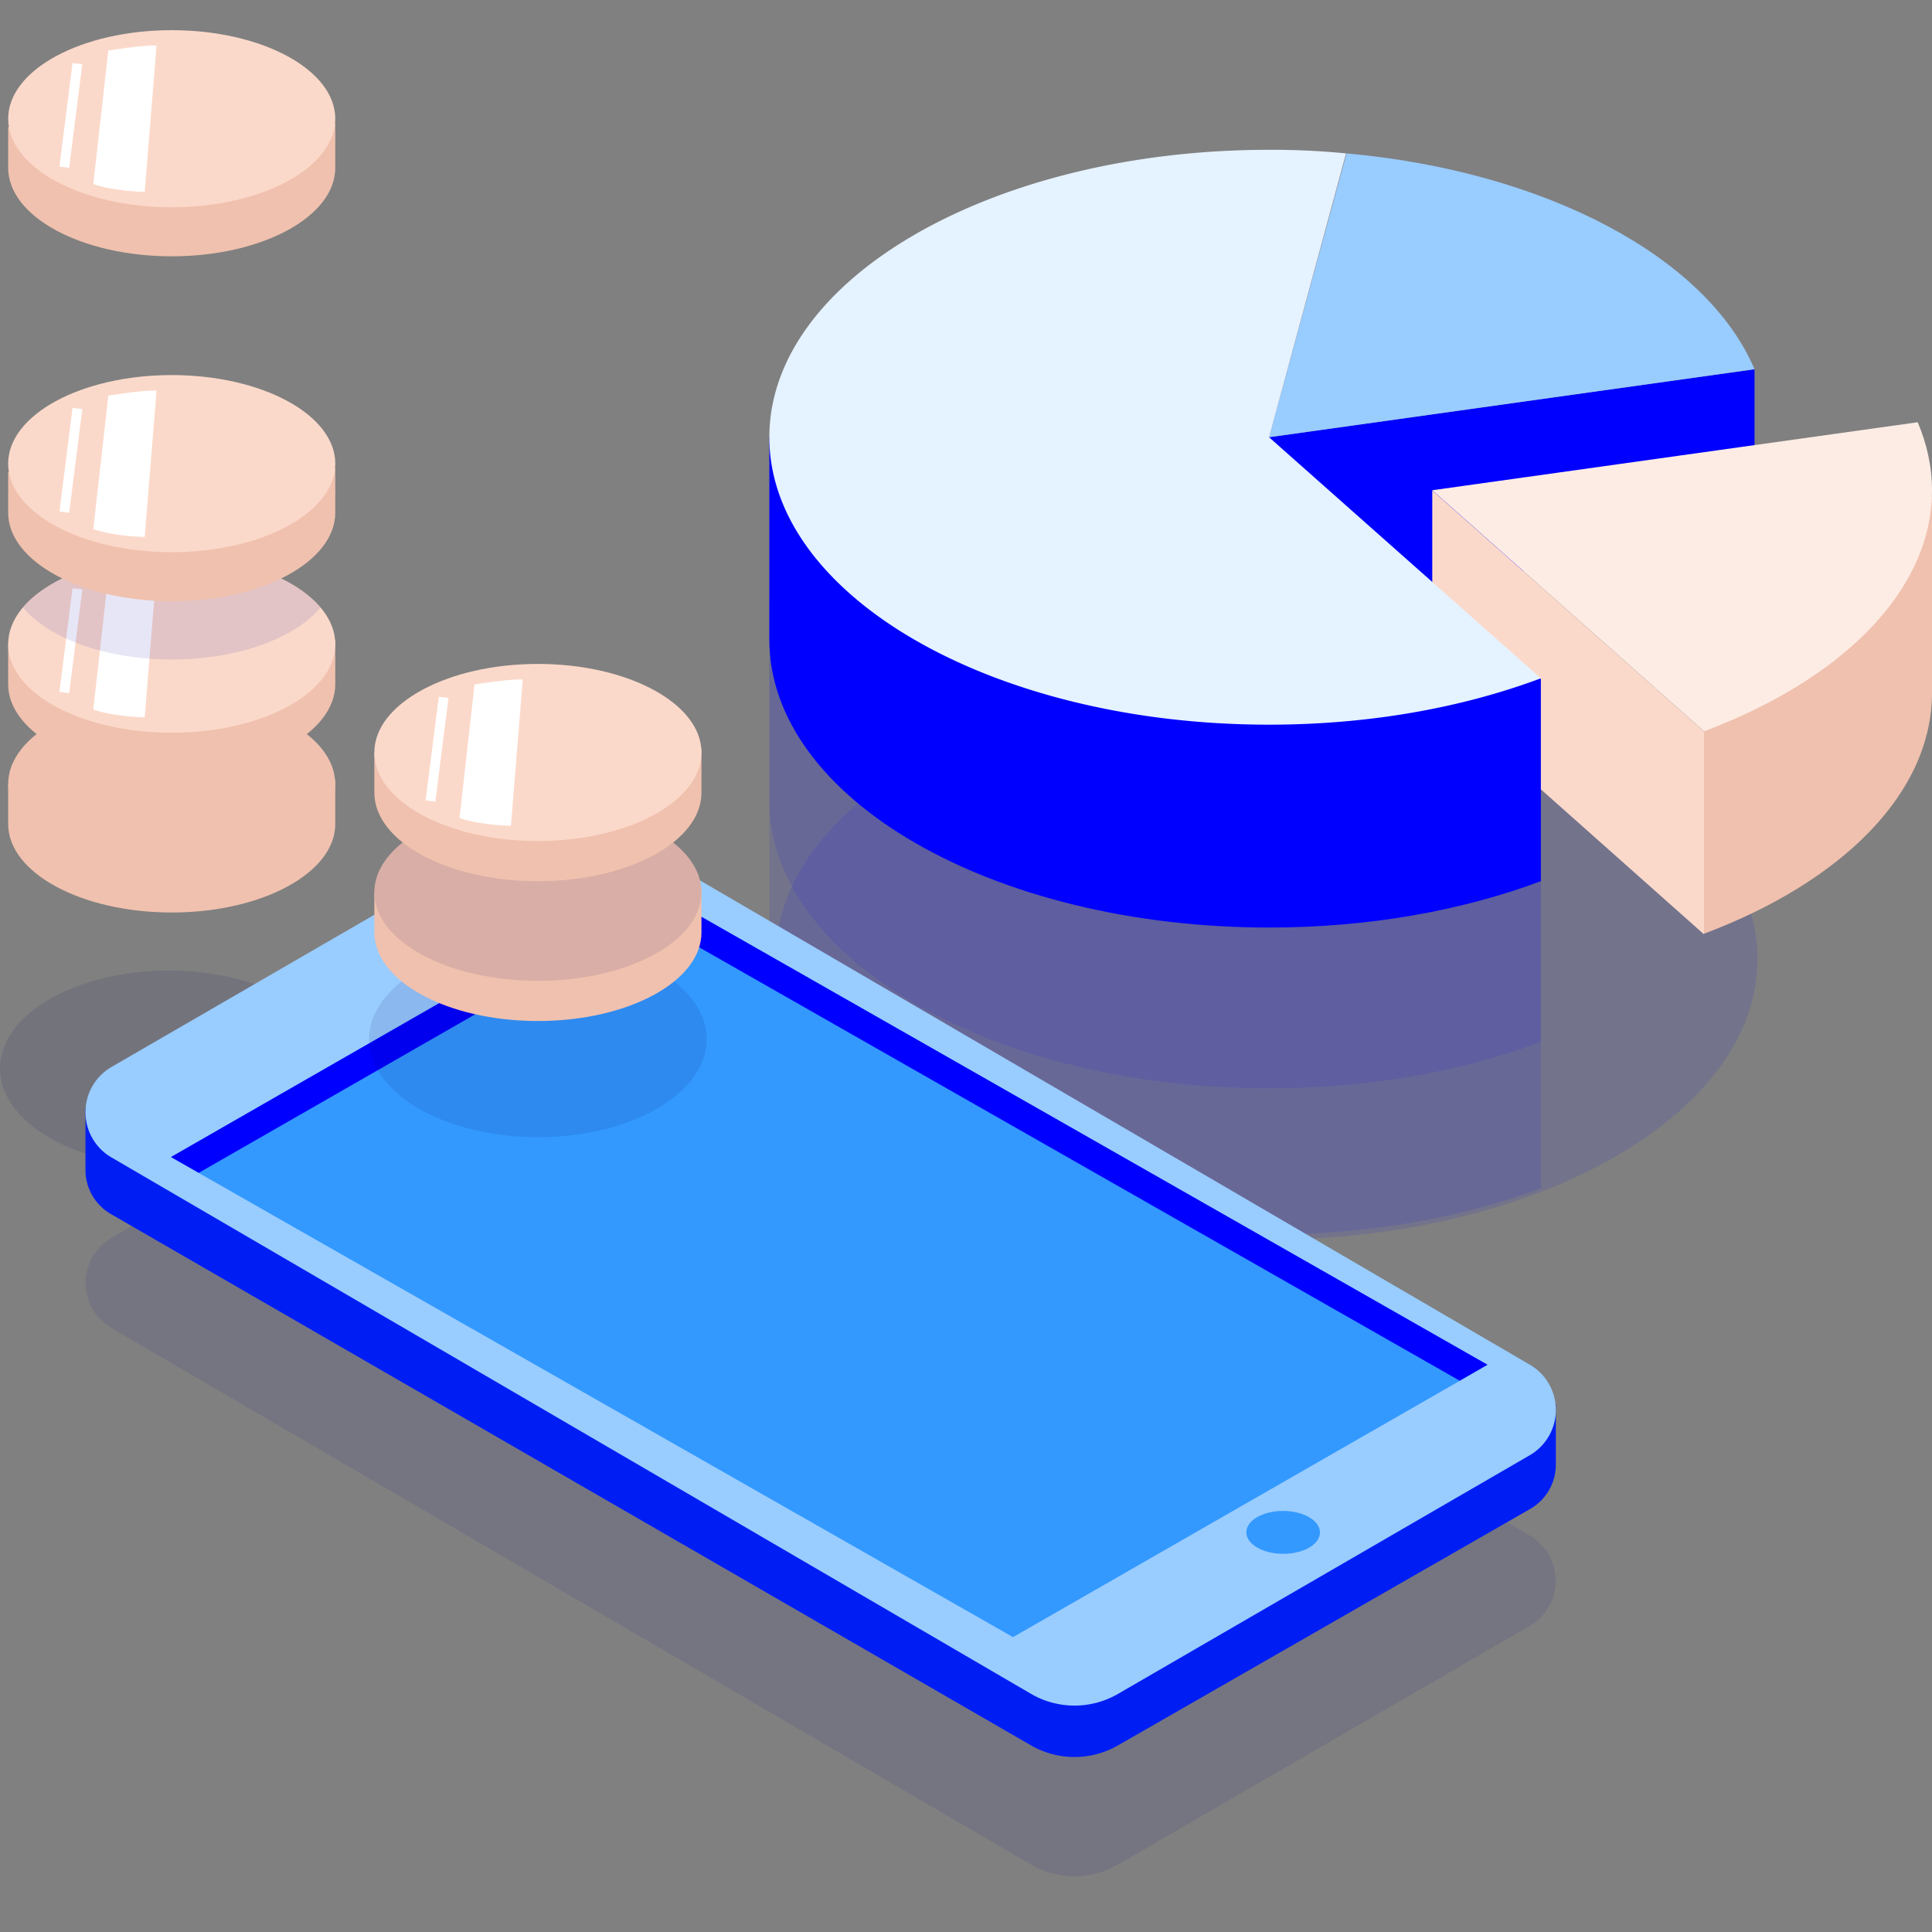 <svg xmlns="http://www.w3.org/2000/svg" width="80" height="80" fill="none"><rect width="100%" height="100%" fill="#808080" stroke="none"/><path fill="#00F" d="M52.444 51.335c11.23 0 20.333-5.205 20.333-11.625s-9.103-11.624-20.333-11.624c-11.23 0-20.334 5.204-20.334 11.624 0 6.42 9.104 11.625 20.334 11.625Z" opacity=".1"/><path fill="#00F" d="m63.804 33.695-31.947-6.484v12.008c0 6.57 9.27 11.902 20.693 11.902 4.16 0 8.002-.704 11.254-1.92V33.695Z" opacity=".1"/><path fill="#00F" d="m63.804 31.265-31.947-6.484v8.383c0 6.57 9.27 11.901 20.693 11.901 4.16 0 8.002-.703 11.254-1.92v-11.88Z" opacity=".1"/><path fill="#00F" d="M52.55 18.105v7.017l20.101-2.816V15.29L52.55 18.105Z"/><path fill="#9CF" d="m52.55 18.104 20.101-2.815c-1.964-4.629-8.615-8.19-16.892-8.937l-3.21 11.752Z"/><path fill="#FBD9CA" d="M59.307 20.305v8.382L70.56 38.69v-8.403l-11.254-9.982Z"/><path fill="#F0C1AE" d="m71.934 25.012-1.373 5.269v8.382C76.242 36.53 80 32.862 80 28.681v-8.126l-8.066 4.457Z"/><path fill="#FDECE4" d="M70.56 30.282C76.24 28.149 80 24.48 80 20.3c0-.981-.212-1.92-.592-2.816L59.307 20.3l11.254 9.982Z"/><path fill="#00F" d="M63.804 28.105 31.857 18.102v8.382c0 6.59 9.27 11.923 20.693 11.923 4.16 0 8.002-.704 11.254-1.92v-8.382Z"/><path fill="#E5F2FF" d="M55.738 6.352a31.314 31.314 0 0 0-3.188-.149c-11.423 0-20.693 5.332-20.693 11.902 0 6.57 9.27 11.902 20.693 11.902 4.16 0 8.002-.704 11.254-1.92L52.55 18.105l3.188-11.753Z"/><path fill="#00005E" fill-rule="evenodd" d="M13.98 44.244c0 2.24-3.13 4.056-6.99 4.056C3.13 48.3 0 46.484 0 44.244s3.13-4.056 6.99-4.056c3.86 0 6.99 1.816 6.99 4.056Z" clip-rule="evenodd" opacity=".1"/><path fill="#0000A0" fill-opacity=".29" d="m4.62 54.994 38.07 22.213a3.582 3.582 0 0 0 3.6 0l17.05-9.88a2.166 2.166 0 0 0 0-3.745L25.285 41.377a3.573 3.573 0 0 0-3.6 0L4.625 51.252a2.163 2.163 0 0 0-1.078 1.87 2.163 2.163 0 0 0 1.073 1.872Z" opacity=".3"/><path fill="#001EF4" d="M64.424 58.14v2.536a2.115 2.115 0 0 1-1.076 1.814l-17.055 9.783a3.606 3.606 0 0 1-3.6 0L4.603 50.277a2.116 2.116 0 0 1-1.064-1.76v-2.665L64.424 58.14Z"/><path fill="#9CF" d="M4.62 47.929 42.695 70.14a3.582 3.582 0 0 0 3.6 0l17.053-9.884a2.167 2.167 0 0 0 0-3.746L25.286 34.297a3.582 3.582 0 0 0-3.6 0L4.625 44.176a2.164 2.164 0 0 0-1.086 1.875 2.164 2.164 0 0 0 1.08 1.878Z"/><path fill="#39F" d="M61.592 56.518 41.947 67.79 7.08 47.914 26.724 36.64l34.868 19.877Z"/><path fill="#00F" d="M26.724 36.64 7.08 47.91l1.15.655 18.495-10.607 33.718 19.214 1.15-.662"/><ellipse cx=".888" cy="1.525" fill="#39F" rx=".888" ry="1.525" transform="matrix(.003 -1 1 .003 51.605 64.336)"/><path fill="#F0C1AE" fill-rule="evenodd" d="M13.883 34.12c0 2.024-3.032 3.665-6.772 3.665S.338 36.145.338 34.12v-1.658c.985-1.366 3.901-2.008 6.773-2.008 2.977 0 5.864.422 6.772 1.868v1.798Z" clip-rule="evenodd"/><path fill="#F0C1AE" fill-rule="evenodd" d="M7.11 28.797c-3.74 0-6.772 1.641-6.772 3.666S3.37 36.13 7.11 36.13c3.74 0 6.772-1.641 6.772-3.666s-3.032-3.666-6.772-3.666Z" clip-rule="evenodd"/><path fill="#F0C1AE" fill-rule="evenodd" d="M13.883 28.33c0 2.025-3.032 3.666-6.772 3.666S.338 30.355.338 28.33v-1.659c.985-1.365 3.901-2.007 6.773-2.007 2.977 0 5.864.422 6.772 1.868v1.798Z" clip-rule="evenodd"/><path fill="#FBD9CA" fill-rule="evenodd" d="M7.11 23.008c-3.74 0-6.772 1.641-6.772 3.666S3.37 30.34 7.11 30.34c3.74 0 6.772-1.641 6.772-3.666s-3.032-3.666-6.772-3.666Z" clip-rule="evenodd"/><path fill="#fff" fill-rule="evenodd" d="m6.483 23.642-.491 6.06s-1.195-.01-2.129-.32c.108-.933.622-5.53.622-5.53s1.362-.229 1.998-.21ZM2.865 28.7l-.404-.05.543-4.29.404.05-.543 4.29Z" clip-rule="evenodd"/><path fill="#1200A4" fill-rule="evenodd" d="M13.272 25.159c-1.065-1.268-3.42-2.151-6.162-2.151-2.741 0-5.096.883-6.162 2.151 1.066 1.268 3.42 2.15 6.162 2.15 2.741 0 5.097-.882 6.162-2.15Z" clip-rule="evenodd" opacity=".1"/><path fill="#F0C1AE" fill-rule="evenodd" d="M13.883 21.229c0 2.024-3.032 3.666-6.772 3.666S.338 23.253.338 21.229v-1.66c.985-1.365 3.901-2.006 6.773-2.006 2.977 0 5.864.422 6.772 1.867v1.799Z" clip-rule="evenodd"/><path fill="#FBD9CA" fill-rule="evenodd" d="M7.11 15.531c-3.74 0-6.772 1.642-6.772 3.666 0 2.025 3.032 3.667 6.773 3.667 3.74 0 6.772-1.642 6.772-3.667 0-2.024-3.032-3.666-6.772-3.666Z" clip-rule="evenodd"/><path fill="#fff" fill-rule="evenodd" d="m6.483 16.173-.491 6.06s-1.195-.01-2.129-.32c.108-.932.622-5.53.622-5.53s1.362-.228 1.998-.21ZM2.865 21.232l-.404-.051.543-4.29.404.05-.543 4.291Z" clip-rule="evenodd"/><path fill="#F0C1AE" fill-rule="evenodd" d="M13.883 6.947c0 2.025-3.032 3.666-6.772 3.666S.338 8.972.338 6.947V5.288c.985-1.366 3.901-2.007 6.773-2.007 2.977 0 5.864.422 6.772 1.868v1.798Z" clip-rule="evenodd"/><path fill="#FBD9CA" fill-rule="evenodd" d="M7.11 1.25C3.37 1.25.339 2.891.339 4.916S3.37 8.582 7.11 8.582c3.74 0 6.772-1.641 6.772-3.666S10.851 1.25 7.111 1.25Z" clip-rule="evenodd"/><path fill="#fff" fill-rule="evenodd" d="m6.483 1.884-.491 6.06s-1.195-.01-2.129-.32c.108-.932.622-5.53.622-5.53s1.362-.229 1.998-.21ZM2.865 6.95 2.46 6.9l.543-4.29.404.05-.543 4.29Z" clip-rule="evenodd"/><path fill="#00005E" fill-rule="evenodd" d="M29.264 43.033c0 2.24-3.13 4.056-6.991 4.056-3.86 0-6.99-1.816-6.99-4.056s3.13-4.056 6.99-4.056c3.86 0 6.99 1.816 6.99 4.056Z" clip-rule="evenodd" opacity=".1"/><path fill="#F0C1AE" fill-rule="evenodd" d="M29.046 38.612c0 2.024-3.032 3.666-6.773 3.666-3.74 0-6.772-1.642-6.772-3.666v-1.66c.985-1.365 3.9-2.007 6.772-2.007 2.978 0 5.865.423 6.773 1.868v1.799Z" clip-rule="evenodd"/><path fill="#F0C1AE" fill-rule="evenodd" d="M22.273 33.281c-3.74 0-6.772 1.642-6.772 3.666 0 2.025 3.032 3.667 6.772 3.667s6.773-1.642 6.773-3.667c0-2.024-3.032-3.666-6.773-3.666Z" clip-rule="evenodd"/><path fill="#00005E" fill-rule="evenodd" d="M22.273 33.281c-3.74 0-6.772 1.642-6.772 3.666 0 2.025 3.032 3.667 6.772 3.667s6.773-1.642 6.773-3.667c0-2.024-3.032-3.666-6.773-3.666Z" clip-rule="evenodd" opacity=".1"/><path fill="#F0C1AE" fill-rule="evenodd" d="M29.046 32.823c0 2.024-3.032 3.666-6.773 3.666-3.74 0-6.772-1.642-6.772-3.666v-1.66c.985-1.365 3.9-2.007 6.772-2.007 2.978 0 5.865.423 6.773 1.868v1.799Z" clip-rule="evenodd"/><path fill="#FBD9CA" fill-rule="evenodd" d="M22.273 27.492c-3.74 0-6.772 1.642-6.772 3.666 0 2.025 3.032 3.667 6.772 3.667s6.773-1.642 6.773-3.667c0-2.024-3.032-3.666-6.773-3.666Z" clip-rule="evenodd"/><path fill="#fff" fill-rule="evenodd" d="m21.648 28.134-.492 6.06s-1.195-.01-2.129-.32c.108-.932.622-5.53.622-5.53s1.363-.229 1.998-.21ZM18.028 33.193l-.404-.051.544-4.29.403.05-.543 4.29Z" clip-rule="evenodd"/></svg>